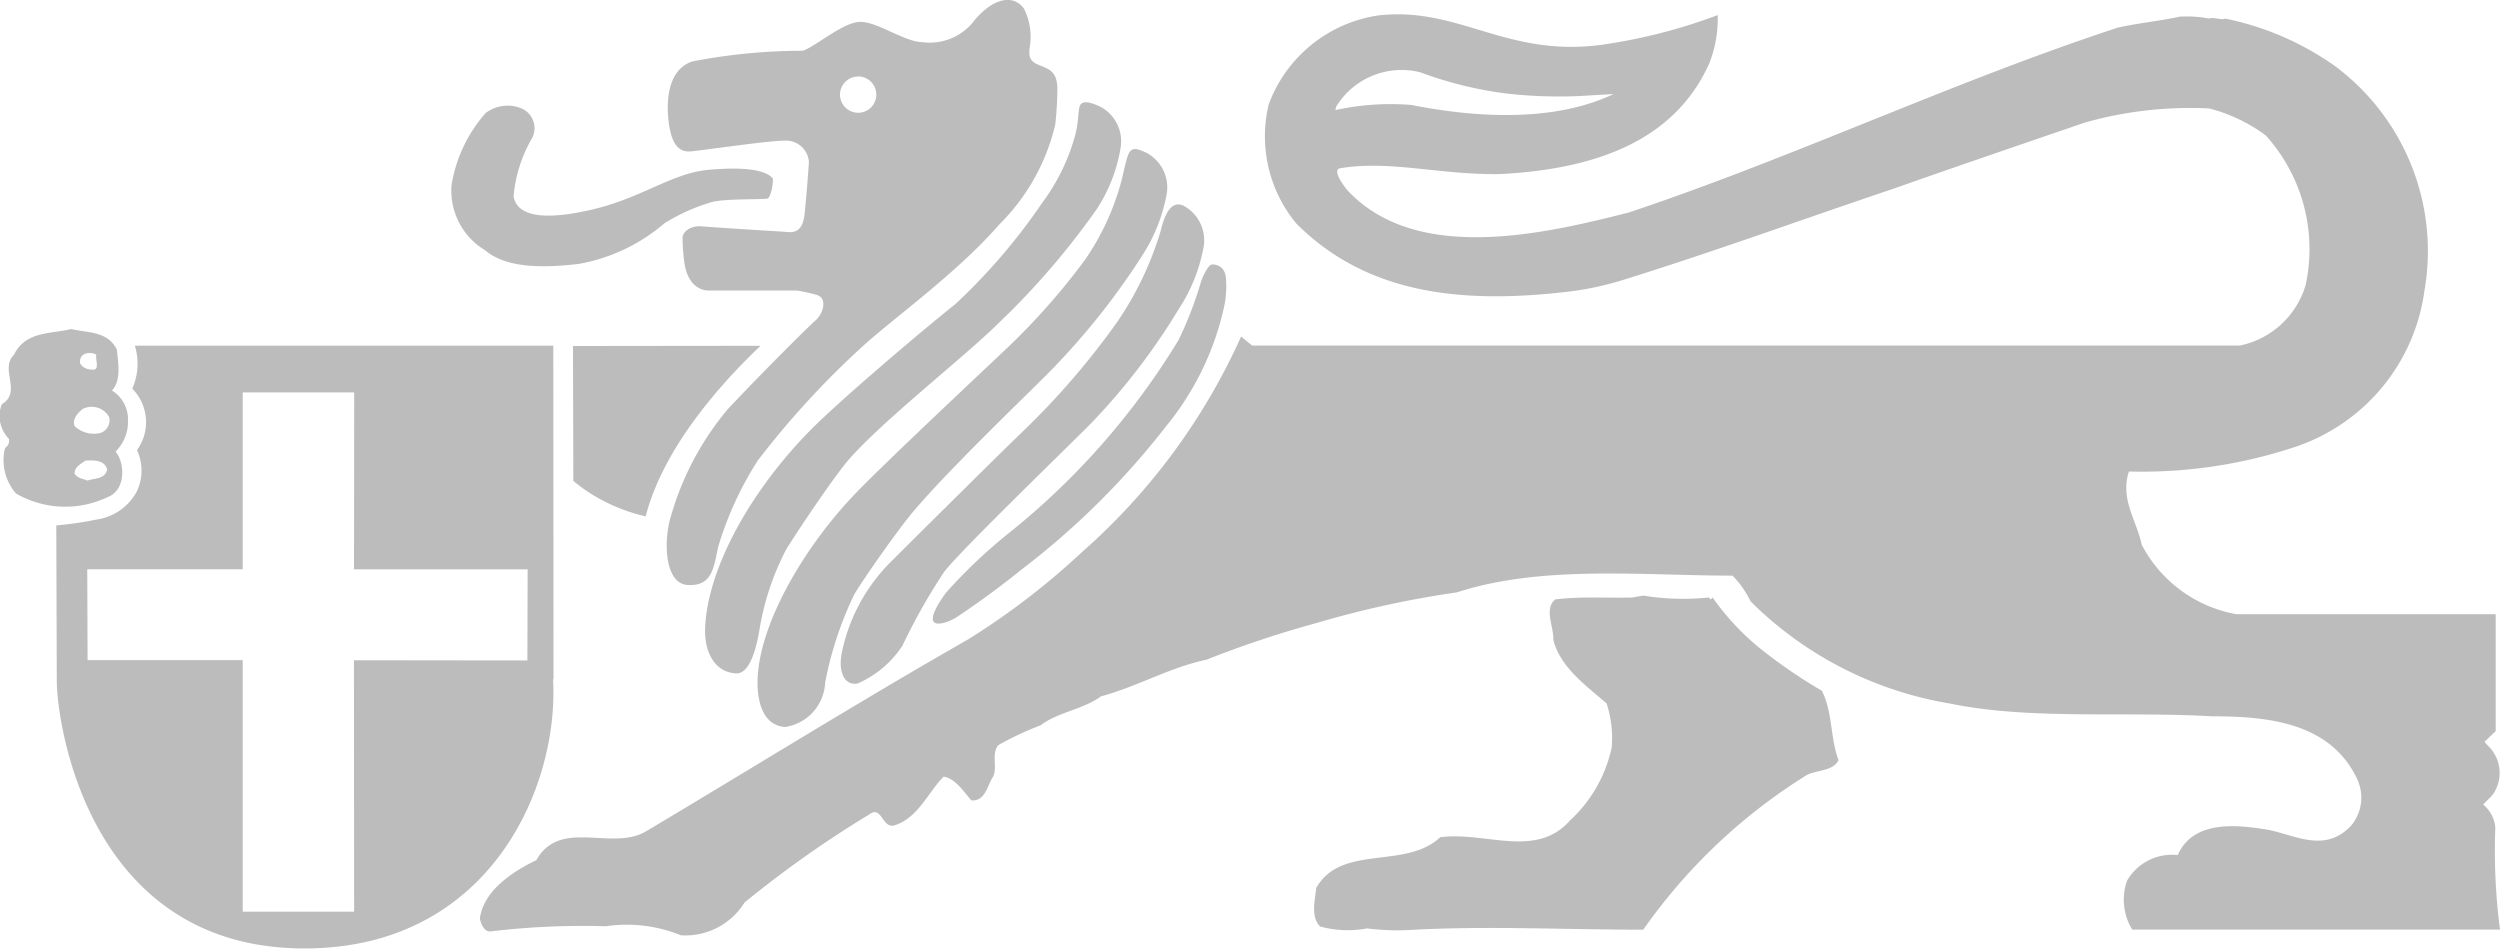 <svg id="Group_10" data-name="Group 10" xmlns="http://www.w3.org/2000/svg" width="105.751" height="40.122" viewBox="0 0 105.751 40.122">
  <path id="Path_1" data-name="Path 1" d="M430.747,231.841a1.408,1.408,0,0,0-.513-.964c.153-.187.265-.238.428-.456a1.591,1.591,0,0,0-.211-2.021c-.081-.081-.163-.18-.163-.18l.475-.452v-4.946H419.785a5.644,5.644,0,0,1-3.994-2.935c-.217-1.032-.924-1.929-.544-3.1a20.565,20.565,0,0,0,6.929-1.006,8.11,8.11,0,0,0,5.571-6.63,9.756,9.756,0,0,0-3.777-9.511,12.231,12.231,0,0,0-4.647-2.011c-.136.081-.544-.082-.68,0a4.969,4.969,0,0,0-1.25-.082c-.87.19-1.766.272-2.609.462-7.038,2.31-13.7,5.489-20.706,7.826-3.642.924-8.975,2.16-11.882-.937-.275-.333-.625-.88-.319-.938,2.147-.354,4.2.289,6.793.245,3.56-.19,7.256-1.159,8.832-4.692a5.239,5.239,0,0,0,.353-2.033,23.162,23.162,0,0,1-5.01,1.27c-3.974.492-5.968-1.637-9.337-1.257a5.854,5.854,0,0,0-4.647,3.764,5.784,5.784,0,0,0,1.168,5.041c3.016,3.016,7.049,3.413,11.57,2.874a13.05,13.05,0,0,0,2.235-.483c3.858-1.2,7.636-2.581,11.44-3.859,2.691-.951,5.408-1.875,8.1-2.8a16.292,16.292,0,0,1,5.272-.6,6.913,6.913,0,0,1,2.391,1.141,7.171,7.171,0,0,1,1.685,6.332,3.676,3.676,0,0,1-2.772,2.554l-.146,0-41.648,0-.462-.38a26.7,26.7,0,0,1-6.712,9.1,31.321,31.321,0,0,1-4.817,3.7c-4.62,2.636-9.069,5.408-13.635,8.125-1.44.87-3.642-.57-4.647,1.223-1.005.489-2.228,1.277-2.392,2.473.054.245.19.571.462.543a32.381,32.381,0,0,1,4.865-.217,6.07,6.07,0,0,1,3.179.381,2.94,2.94,0,0,0,2.69-1.386,46.355,46.355,0,0,1,5.272-3.723c.543-.408.543.6,1.06.462,1.005-.3,1.44-1.413,2.092-2.065.489.081.842.625,1.169,1.005.6.054.679-.652.924-1.005.19-.381-.082-.978.217-1.331a13.561,13.561,0,0,1,1.793-.842c.761-.571,1.767-.652,2.555-1.223,1.522-.408,2.908-1.223,4.457-1.549a44.3,44.3,0,0,1,4.646-1.549,42.079,42.079,0,0,1,5.952-1.3c3.587-1.169,7.88-.707,11.658-.707a4.142,4.142,0,0,1,.761,1.087,15.551,15.551,0,0,0,8.424,4.321c3.4.707,7.445.326,11.114.543,2.31,0,4.973.245,6.114,2.636a1.85,1.85,0,0,1-.244,1.984c-1.138,1.219-2.446.353-3.615.163-1.2-.19-3.071-.408-3.722,1.087a2.192,2.192,0,0,0-2.147,1.087,2.428,2.428,0,0,0,.221,2.065l15.557,0A25.773,25.773,0,0,1,430.747,231.841Zm-49.033-30.486a3.241,3.241,0,0,1,3.56-1.454,16.191,16.191,0,0,0,3.672.9,19.565,19.565,0,0,0,3.122.1l1.385-.082c-2.527,1.2-5.815,1.005-8.56.462a10.955,10.955,0,0,0-3.214.218Z" transform="translate(-325.194 -196.842)" fill="#bcbcbc"/>
  <path id="Path_2" data-name="Path 2" d="M304.9,234.155c.815-.3.747-1.468.353-1.934a1.76,1.76,0,0,0,.525-1.322,1.427,1.427,0,0,0-.679-1.263c.408-.408.262-1.214.208-1.73-.381-.788-1.25-.706-1.93-.869-.869.217-1.929.081-2.419,1.087-.625.6.354,1.577-.516,2.093a1.385,1.385,0,0,0,.3,1.467.347.347,0,0,1-.163.38,2.151,2.151,0,0,0,.462,1.93A4.162,4.162,0,0,0,304.9,234.155Zm-.842-.707c-.163-.081-.408-.081-.543-.3.027-.3.244-.381.461-.543.381-.027.815-.027.924.381C304.793,233.394,304.385,233.339,304.059,233.448Zm.381-5.326c-.054.218.19.707-.218.625a.534.534,0,0,1-.462-.245C303.679,228.068,304.141,227.959,304.44,228.122Zm-.6,2.31a.842.842,0,0,1,1.141.326.565.565,0,0,1-.38.68,1.2,1.2,0,0,1-1.087-.3C303.434,230.839,303.624,230.622,303.842,230.431Z" transform="translate(-300.365 -213.119)" fill="#bcbcbc"/>
  <path id="Path_3" data-name="Path 3" d="M326.673,242.736c0-.035.018-.018.018-.018l-.009-14.112h-17.7a2.6,2.6,0,0,1-.11,1.817,2.015,2.015,0,0,1,.2,2.6,2.049,2.049,0,0,1-.008,1.748,2.3,2.3,0,0,1-1.712,1.191,14,14,0,0,1-1.694.245l.021,6.508s0,.045,0,.068c.009,1.856,1.357,11.356,10.531,11.319C324.01,254.073,326.919,247.272,326.673,242.736Zm-1.087-.816-7.337-.009.007,10.635h-4.712l0-10.639-6.562,0-.014-3.845h6.576v-7.481h4.716l-.008,7.484,7.344,0Z" transform="translate(-303.277 -213.983)" fill="#bcbcbc"/>
  <path id="Path_4" data-name="Path 4" d="M362.186,228.616l-7.935.009.014,5.707a7.115,7.115,0,0,0,1.44.928,7.451,7.451,0,0,0,1.621.571C358.006,233.167,360.175,230.518,362.186,228.616Z" transform="translate(-330.013 -213.989)" fill="#bcbcbc"/>
  <path id="Path_5" data-name="Path 5" d="M443.116,254.58a10.7,10.7,0,0,1-2.31-2.391l-.082.081-.082-.081a10.564,10.564,0,0,1-2.772-.082l-.461.082c-1.006.027-2.2-.055-3.261.081-.489.408-.054,1.141-.082,1.712.3,1.168,1.386,1.929,2.256,2.69a4.792,4.792,0,0,1,.217,1.848,5.853,5.853,0,0,1-1.766,3.1c-1.44,1.63-3.559.462-5.489.707-1.467,1.386-4.184.272-5.245,2.147-.054.516-.245,1.223.164,1.631a4.424,4.424,0,0,0,1.983.081,10.064,10.064,0,0,0,2.011.054c3.288-.163,6.278,0,9.674,0a23.759,23.759,0,0,1,6.93-6.549c.461-.217,1.114-.163,1.331-.625-.354-.924-.245-2.038-.707-2.935A21.383,21.383,0,0,1,443.116,254.58Z" transform="translate(-368.361 -226.914)" fill="#bcbcbc"/>
  <path id="Path_6" data-name="Path 6" d="M398.485,224.156a31.136,31.136,0,0,1-7.2,8.186,22.115,22.115,0,0,0-2.616,2.48c-.136.17-.645.883-.578,1.189s.713.068,1.019-.136,1.427-.951,2.684-1.97a33.309,33.309,0,0,0,6.148-6.08,12.052,12.052,0,0,0,2.48-5.129,4.259,4.259,0,0,0,.068-1.121c-.034-.543-.408-.611-.578-.611s-.373.442-.475.713A15.8,15.8,0,0,1,398.485,224.156Z" transform="translate(-348.629 -209.778)" fill="#bcbcbc"/>
  <path id="Path_7" data-name="Path 7" d="M391.134,220.276a32.553,32.553,0,0,1-3.94,4.586c-.747.713-4.348,4.28-5.707,5.639a7.557,7.557,0,0,0-2,3.7c-.2.849.068,1.494.645,1.393a4.348,4.348,0,0,0,1.9-1.6,25.315,25.315,0,0,1,1.766-3.125c.713-.917,4.756-4.824,6.182-6.25a27.418,27.418,0,0,0,3.736-4.857,7.143,7.143,0,0,0,1.053-2.616,1.659,1.659,0,0,0-.849-1.766c-.51-.237-.793.351-.963,1.064A13.911,13.911,0,0,1,391.134,220.276Z" transform="translate(-343.859 -206.68)" fill="#bcbcbc"/>
  <path id="Path_8" data-name="Path 8" d="M381.854,218.82c-.748.713-4.707,4.419-6.046,5.8-2.213,2.279-4.108,5.534-4.2,7.892-.034.873.176,1.983,1.166,2.049a1.987,1.987,0,0,0,1.691-1.877,15.07,15.07,0,0,1,1.23-3.727c.272-.476,1.523-2.28,2.242-3.194,1.257-1.6,4.529-4.733,5.955-6.16a30.34,30.34,0,0,0,3.963-4.948,7.148,7.148,0,0,0,1.053-2.616,1.658,1.658,0,0,0-.849-1.766c-.774-.361-.74-.16-1.053,1.155a10.7,10.7,0,0,1-1.551,3.374A28.775,28.775,0,0,1,381.854,218.82Z" transform="translate(-339.561 -203.809)" fill="#bcbcbc"/>
  <path id="Path_9" data-name="Path 9" d="M377.238,214.274c-1.019.8-4.943,4.093-6.273,5.48-2.576,2.686-4.2,5.851-4.291,8.209-.034.873.312,1.847,1.3,1.913.4.027.776-.461,1.012-1.922a11.268,11.268,0,0,1,1.094-3.275c.272-.476,1.75-2.688,2.468-3.6,1.257-1.6,5.118-4.6,6.545-6.024a32.582,32.582,0,0,0,4.144-4.812,6.691,6.691,0,0,0,1.008-2.57,1.658,1.658,0,0,0-.849-1.767c-.386-.18-.708-.266-.835-.1s-.061.594-.218,1.251a8.55,8.55,0,0,1-1.415,2.921A25.225,25.225,0,0,1,377.238,214.274Z" transform="translate(-336.848 -201.391)" fill="#bcbcbc"/>
  <path id="Path_10" data-name="Path 10" d="M364.1,202.5c.5-.045,3.261-.453,3.94-.453a.974.974,0,0,1,1.042.906s-.09,1.313-.181,2.174-.5.815-.906.77c0,0-2.989-.181-3.442-.226s-.86.226-.815.543a7.525,7.525,0,0,0,.091,1.087c.09.543.408,1.087,1.042,1.087h3.714a7.478,7.478,0,0,1,.815.181c.5.136.272.815-.045,1.087s-2.4,2.355-3.714,3.759a12.305,12.305,0,0,0-2.4,4.529c-.317,1.042-.272,2.854.725,2.9s1.087-.679,1.268-1.585a14.366,14.366,0,0,1,1.676-3.669,36.668,36.668,0,0,1,4.348-4.755c1.313-1.223,4.031-3.125,5.888-5.254a8.783,8.783,0,0,0,2.355-4.212,13.7,13.7,0,0,0,.09-1.495c0-.77-.363-.86-.815-1.042s-.363-.5-.363-.679a2.687,2.687,0,0,0-.226-1.676c-.408-.589-1.223-.543-2.083.453a2.365,2.365,0,0,1-2.219.951c-.725,0-1.9-.86-2.627-.86s-1.948,1.087-2.446,1.223a24.507,24.507,0,0,0-4.665.453c-1.223.408-1.087,2.174-.951,2.853S363.6,202.549,364.1,202.5Zm7.065-3.169a.768.768,0,1,1-.769.768A.768.768,0,0,1,371.167,199.335Z" transform="translate(-334.864 -196.097)" fill="#bcbcbc"/>
  <path id="Path_11" data-name="Path 11" d="M344.2,212.115c.79.671,2.083.815,3.985.589a7.608,7.608,0,0,0,3.624-1.721,8.049,8.049,0,0,1,2.038-.905c.588-.136,2.069-.092,2.31-.136.168-.031.271-.808.226-.86-.272-.317-1.041-.5-2.672-.362s-2.853,1.223-5.118,1.721c-2.672.588-3.08-.136-3.17-.589a5.91,5.91,0,0,1,.77-2.446.909.909,0,0,0-.408-1.268,1.545,1.545,0,0,0-1.54.181,6.043,6.043,0,0,0-1.449,3.08A2.939,2.939,0,0,0,344.2,212.115Z" transform="translate(-323.699 -201.541)" fill="#bcbcbc"/>
</svg>
